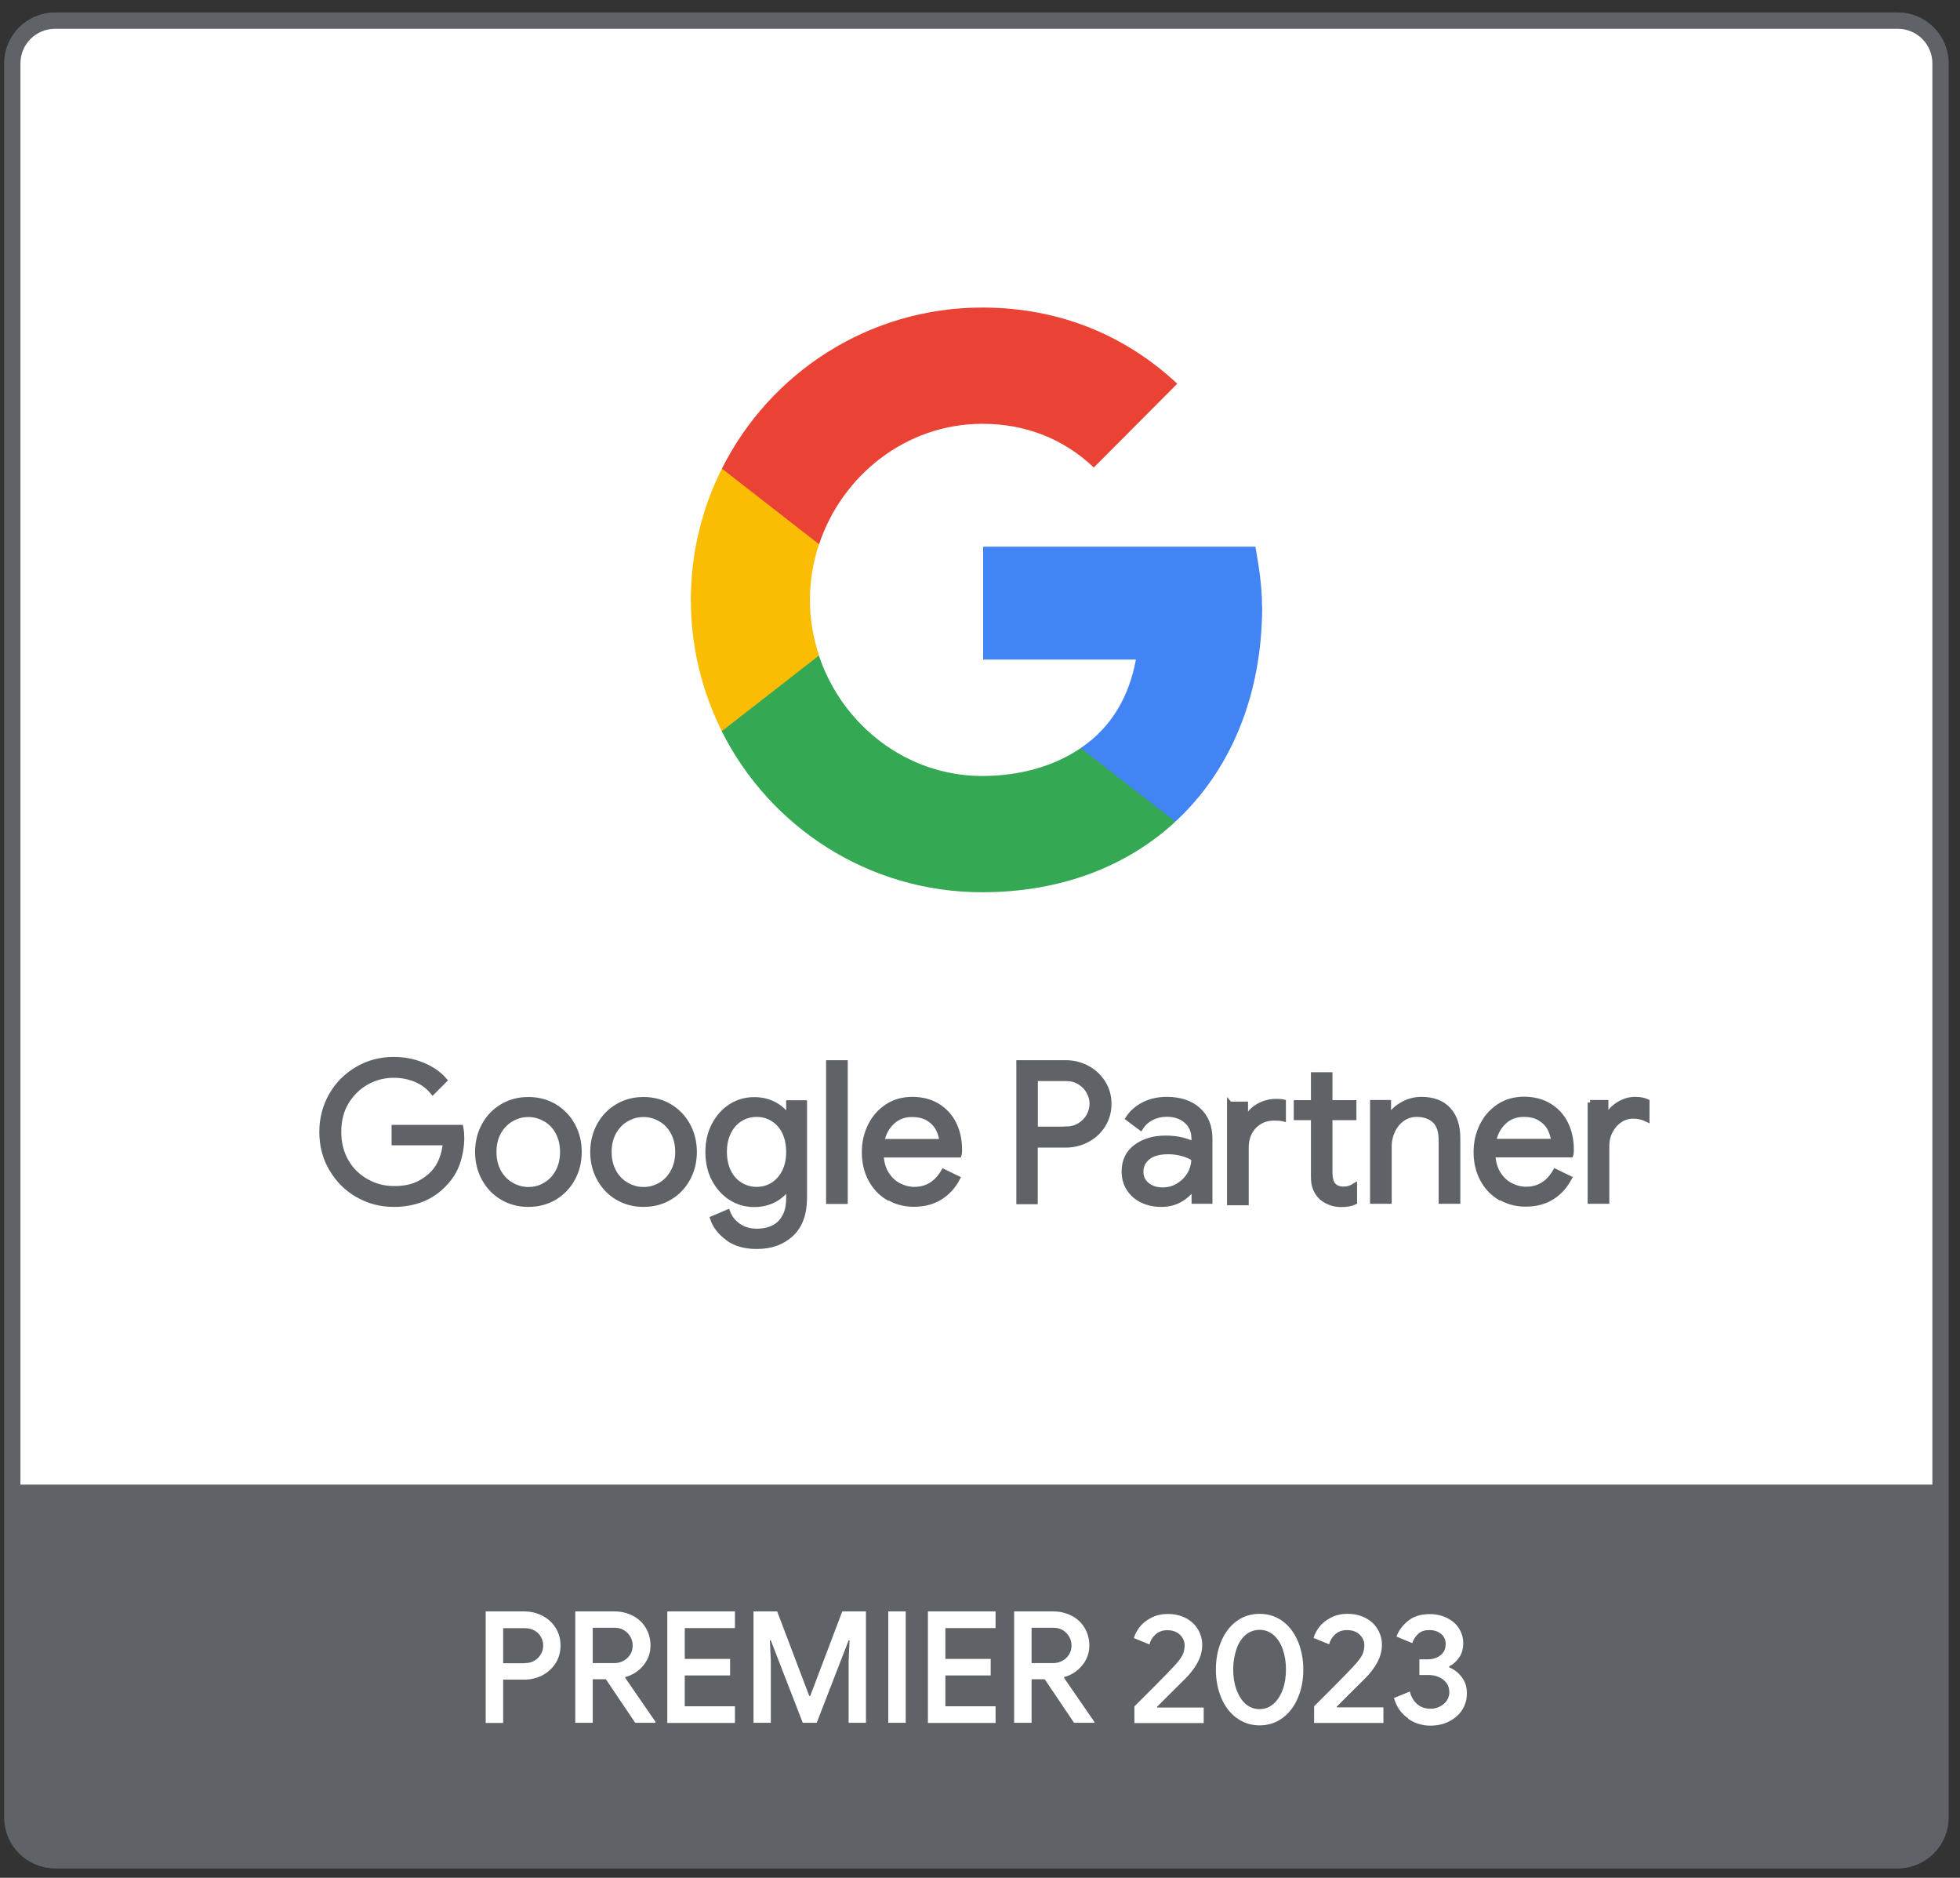 <svg xmlns="http://www.w3.org/2000/svg" width="95" height="91" viewBox="0 0 95 91" fill="none"><rect x="0" y="0" width="95" height="91" fill="#333333" stroke="none"/><path d="M91.959 90.147H2.721C1.58 90.147 0.648 89.222 0.648 88.074V3.073C0.648 1.931 1.573 1 2.721 1H91.959C93.1 1 94.032 1.925 94.032 3.073V88.074C94.032 89.215 93.107 90.147 91.959 90.147Z" fill="white"></path><path d="M91.959 90.147H2.721C1.58 90.147 0.648 89.222 0.648 88.074V3.073C0.648 1.931 1.573 1 2.721 1H91.959C93.1 1 94.032 1.925 94.032 3.073V88.074C94.032 89.215 93.107 90.147 91.959 90.147Z" stroke="#5F6368" stroke-width="0.79"></path><path d="M91.984 90.147H2.667C1.526 90.147 0.595 89.222 0.595 88.074V3.073C0.595 1.931 1.52 1 2.667 1H91.984C93.125 1 94.057 1.925 94.057 3.073V88.074C94.057 89.215 93.132 90.147 91.984 90.147Z" fill="white"></path><path d="M0.595 71.946V86.939C0.595 89.209 1.415 90.146 3.802 90.146H90.849C93.374 90.146 94.594 90.146 94.057 86.939V71.946H0.595Z" fill="#5F6368"></path><path d="M23.542 78.091H25.411C25.726 78.091 26.021 78.163 26.29 78.301C26.559 78.438 26.775 78.635 26.933 78.891C27.09 79.14 27.169 79.429 27.169 79.744C27.169 80.058 27.09 80.347 26.933 80.596C26.775 80.846 26.559 81.042 26.29 81.187C26.021 81.324 25.726 81.397 25.411 81.397H24.388V83.495H23.542V78.097L23.542 78.091ZM25.431 80.596C25.615 80.596 25.779 80.557 25.916 80.472C26.054 80.386 26.152 80.281 26.224 80.15C26.297 80.019 26.329 79.881 26.329 79.744C26.329 79.606 26.297 79.468 26.224 79.337C26.152 79.206 26.054 79.101 25.916 79.022C25.779 78.944 25.621 78.904 25.431 78.904H24.388V80.603H25.431V80.596ZM27.884 78.091H29.786C30.107 78.091 30.402 78.163 30.671 78.301C30.94 78.438 31.15 78.635 31.301 78.891C31.452 79.14 31.53 79.429 31.53 79.744C31.53 80.104 31.413 80.426 31.183 80.708C30.947 80.99 30.658 81.18 30.304 81.272V81.311L31.773 83.443V83.489H30.789L29.366 81.377H28.73V83.489H27.884V78.091ZM29.76 80.596C30.009 80.596 30.225 80.518 30.402 80.354C30.579 80.19 30.665 79.986 30.665 79.737C30.665 79.599 30.632 79.462 30.56 79.33C30.488 79.199 30.389 79.094 30.258 79.009C30.127 78.924 29.97 78.884 29.793 78.884H28.73V80.596H29.766L29.76 80.596ZM32.344 78.091H35.623V78.898H33.19V80.393H35.387V81.193H33.19V82.689H35.623V83.495H32.344V78.097V78.091ZM36.522 78.091H37.669L39.224 82.19H39.27L40.824 78.091H41.972V83.489H41.133V80.465L41.178 79.494H41.133L39.585 83.489H38.909L37.361 79.494H37.315L37.361 80.465V83.489H36.522V78.091ZM43.054 78.091H43.9V83.489H43.054V78.091ZM44.976 78.091H48.255V78.898H45.822V80.393H48.019V81.193H45.822V82.689H48.255V83.495H44.976V78.097V78.091ZM49.154 78.091H51.056C51.377 78.091 51.672 78.163 51.941 78.301C52.21 78.438 52.42 78.635 52.571 78.891C52.722 79.14 52.8 79.429 52.8 79.744C52.8 80.104 52.682 80.426 52.453 80.708C52.217 80.99 51.928 81.18 51.574 81.272V81.311L53.043 83.443V83.489H52.059L50.636 81.377H50V83.489H49.154V78.091ZM51.03 80.596C51.279 80.596 51.495 80.518 51.672 80.354C51.849 80.19 51.935 79.986 51.935 79.737C51.935 79.599 51.902 79.462 51.83 79.33C51.758 79.199 51.659 79.094 51.528 79.009C51.397 78.924 51.239 78.884 51.062 78.884H50V80.596H51.036L51.03 80.596ZM54.971 82.708C55.135 82.544 55.45 82.229 55.922 81.757C56.395 81.285 56.709 80.957 56.867 80.787C57.077 80.564 57.221 80.38 57.3 80.236C57.379 80.091 57.418 79.927 57.418 79.731C57.418 79.534 57.339 79.363 57.188 79.219C57.037 79.075 56.834 79.002 56.578 79.002C56.342 79.002 56.152 79.075 56.001 79.212C55.85 79.35 55.758 79.507 55.713 79.691L54.958 79.383C55.011 79.199 55.103 79.022 55.24 78.845C55.378 78.668 55.562 78.524 55.798 78.399C56.027 78.281 56.296 78.216 56.598 78.216C56.926 78.216 57.215 78.281 57.47 78.412C57.726 78.543 57.923 78.727 58.061 78.957C58.198 79.186 58.27 79.435 58.27 79.717C58.27 80.013 58.192 80.301 58.041 80.577C57.89 80.852 57.693 81.108 57.457 81.344C57.359 81.442 57.103 81.692 56.696 82.098L56.08 82.715L56.093 82.748H58.343V83.502H54.984V82.715L54.971 82.708ZM59.936 83.253C59.615 83.016 59.366 82.689 59.195 82.282C59.025 81.875 58.933 81.416 58.933 80.911C58.933 80.406 59.018 79.947 59.195 79.534C59.366 79.127 59.615 78.799 59.936 78.563C60.258 78.327 60.632 78.209 61.051 78.209C61.471 78.209 61.845 78.327 62.166 78.563C62.488 78.799 62.73 79.121 62.907 79.534C63.078 79.94 63.17 80.406 63.17 80.911C63.17 81.416 63.085 81.869 62.907 82.282C62.73 82.695 62.488 83.016 62.166 83.253C61.845 83.489 61.478 83.613 61.058 83.613C60.638 83.613 60.264 83.495 59.943 83.253H59.936ZM61.727 82.57C61.917 82.4 62.068 82.17 62.173 81.882C62.278 81.593 62.33 81.265 62.33 80.904C62.33 80.544 62.278 80.216 62.173 79.921C62.068 79.632 61.924 79.403 61.727 79.232C61.53 79.068 61.307 78.983 61.051 78.983C60.796 78.983 60.566 79.068 60.369 79.232C60.179 79.396 60.028 79.626 59.93 79.921C59.831 80.216 59.772 80.537 59.772 80.904C59.772 81.272 59.825 81.593 59.93 81.882C60.035 82.17 60.179 82.4 60.369 82.57C60.559 82.741 60.789 82.826 61.051 82.826C61.314 82.826 61.53 82.741 61.727 82.57ZM63.681 82.702C63.845 82.538 64.16 82.223 64.632 81.751C65.105 81.278 65.419 80.95 65.577 80.78C65.787 80.557 65.931 80.373 66.01 80.229C66.088 80.085 66.128 79.921 66.128 79.724C66.128 79.527 66.049 79.357 65.898 79.212C65.747 79.068 65.544 78.996 65.288 78.996C65.052 78.996 64.862 79.068 64.711 79.206C64.56 79.344 64.469 79.501 64.423 79.685L63.668 79.376C63.721 79.193 63.813 79.016 63.95 78.838C64.088 78.661 64.272 78.517 64.508 78.392C64.737 78.275 65.006 78.209 65.308 78.209C65.636 78.209 65.924 78.275 66.18 78.406C66.436 78.537 66.633 78.721 66.771 78.95C66.908 79.18 66.981 79.429 66.981 79.711C66.981 80.006 66.902 80.295 66.751 80.57C66.6 80.846 66.403 81.101 66.167 81.337C66.069 81.436 65.813 81.685 65.406 82.092L64.79 82.708L64.803 82.741H67.053V83.495H63.694V82.708L63.681 82.702ZM68.253 83.272C67.918 83.049 67.689 82.721 67.564 82.288L68.332 81.974C68.404 82.243 68.522 82.446 68.699 82.59C68.869 82.734 69.079 82.807 69.329 82.807C69.578 82.807 69.794 82.728 69.978 82.577C70.161 82.426 70.247 82.229 70.247 81.993C70.247 81.757 70.148 81.554 69.958 81.403C69.768 81.252 69.525 81.173 69.243 81.173H68.797V80.413H69.197C69.447 80.413 69.65 80.347 69.82 80.216C69.991 80.085 70.07 79.901 70.07 79.671C70.07 79.468 69.998 79.298 69.847 79.18C69.696 79.055 69.506 78.996 69.276 78.996C69.046 78.996 68.869 79.055 68.738 79.18C68.607 79.298 68.509 79.448 68.45 79.626L67.689 79.311C67.787 79.022 67.977 78.773 68.246 78.55C68.515 78.334 68.863 78.222 69.289 78.222C69.604 78.222 69.879 78.281 70.129 78.406C70.378 78.524 70.575 78.694 70.712 78.911C70.85 79.127 70.922 79.363 70.922 79.632C70.922 79.901 70.857 80.131 70.725 80.321C70.594 80.511 70.437 80.655 70.24 80.754V80.8C70.489 80.904 70.699 81.069 70.857 81.285C71.021 81.501 71.099 81.757 71.099 82.059C71.099 82.361 71.021 82.629 70.87 82.866C70.719 83.102 70.502 83.285 70.234 83.423C69.965 83.561 69.663 83.626 69.322 83.626C68.935 83.626 68.574 83.515 68.246 83.292L68.253 83.272Z" fill="white"></path><path d="M91.984 90.147H2.667C1.526 90.147 0.595 89.222 0.595 88.074V3.073C0.595 1.931 1.52 1 2.667 1H91.984C93.125 1 94.057 1.925 94.057 3.073V88.074C94.057 89.215 93.132 90.147 91.984 90.147Z" stroke="#5F6368" stroke-width="0.79"></path><path d="M17.334 57.904C16.803 57.596 16.383 57.176 16.068 56.638C15.753 56.1 15.602 55.504 15.602 54.854C15.602 54.205 15.76 53.608 16.068 53.07C16.377 52.532 16.803 52.113 17.334 51.804C17.865 51.496 18.449 51.345 19.079 51.345C19.571 51.345 20.036 51.431 20.469 51.608C20.902 51.785 21.263 52.027 21.545 52.349L20.974 52.919C20.764 52.657 20.489 52.454 20.161 52.316C19.826 52.178 19.472 52.106 19.092 52.106C18.62 52.106 18.174 52.218 17.767 52.447C17.36 52.677 17.032 52.998 16.783 53.411C16.534 53.824 16.416 54.31 16.416 54.854C16.416 55.398 16.54 55.877 16.783 56.297C17.026 56.717 17.36 57.032 17.773 57.261C18.187 57.491 18.626 57.602 19.098 57.602C19.571 57.602 19.925 57.53 20.226 57.392C20.528 57.255 20.791 57.065 21.007 56.835C21.171 56.658 21.302 56.448 21.401 56.199C21.499 55.95 21.564 55.681 21.591 55.379H19.105V54.638H22.332C22.365 54.815 22.378 54.972 22.378 55.123C22.378 55.536 22.312 55.936 22.181 56.33C22.05 56.723 21.84 57.065 21.551 57.36C20.935 58.029 20.108 58.363 19.085 58.363C18.456 58.363 17.872 58.212 17.341 57.904L17.334 57.904ZM24.345 58.029C23.971 57.806 23.676 57.497 23.466 57.11C23.257 56.723 23.152 56.297 23.152 55.825C23.152 55.353 23.257 54.926 23.466 54.539C23.676 54.152 23.971 53.844 24.345 53.621C24.719 53.398 25.145 53.287 25.611 53.287C26.077 53.287 26.503 53.398 26.877 53.621C27.251 53.844 27.546 54.152 27.756 54.539C27.966 54.926 28.071 55.353 28.071 55.825C28.071 56.297 27.966 56.723 27.756 57.11C27.546 57.497 27.251 57.806 26.877 58.029C26.503 58.252 26.077 58.363 25.611 58.363C25.145 58.363 24.719 58.252 24.345 58.029ZM26.431 57.425C26.687 57.281 26.89 57.065 27.041 56.789C27.192 56.514 27.27 56.192 27.27 55.825C27.27 55.458 27.192 55.136 27.041 54.861C26.89 54.585 26.687 54.375 26.431 54.231C26.175 54.087 25.906 54.008 25.611 54.008C25.316 54.008 25.041 54.08 24.785 54.231C24.529 54.375 24.326 54.592 24.168 54.861C24.017 55.136 23.939 55.458 23.939 55.825C23.939 56.192 24.017 56.514 24.168 56.789C24.319 57.065 24.529 57.274 24.785 57.425C25.041 57.569 25.316 57.648 25.611 57.648C25.906 57.648 26.182 57.576 26.431 57.425ZM29.927 58.029C29.553 57.806 29.258 57.497 29.048 57.11C28.838 56.723 28.733 56.297 28.733 55.825C28.733 55.353 28.838 54.926 29.048 54.539C29.258 54.152 29.553 53.844 29.927 53.621C30.301 53.398 30.727 53.287 31.193 53.287C31.658 53.287 32.085 53.398 32.459 53.621C32.832 53.844 33.127 54.152 33.337 54.539C33.547 54.926 33.652 55.353 33.652 55.825C33.652 56.297 33.547 56.723 33.337 57.11C33.127 57.497 32.832 57.806 32.459 58.029C32.085 58.252 31.658 58.363 31.193 58.363C30.727 58.363 30.301 58.252 29.927 58.029ZM32.013 57.425C32.268 57.281 32.472 57.065 32.622 56.789C32.773 56.514 32.852 56.192 32.852 55.825C32.852 55.458 32.773 55.136 32.622 54.861C32.472 54.585 32.268 54.375 32.013 54.231C31.757 54.087 31.488 54.008 31.193 54.008C30.898 54.008 30.622 54.08 30.366 54.231C30.11 54.375 29.907 54.592 29.75 54.861C29.599 55.136 29.52 55.458 29.52 55.825C29.52 56.192 29.599 56.514 29.75 56.789C29.901 57.065 30.11 57.274 30.366 57.425C30.622 57.569 30.898 57.648 31.193 57.648C31.488 57.648 31.763 57.576 32.013 57.425ZM35.279 59.996C34.911 59.734 34.669 59.419 34.544 59.052L35.266 58.743C35.37 59.019 35.548 59.242 35.797 59.413C36.046 59.583 36.335 59.668 36.676 59.668C37.168 59.668 37.555 59.531 37.824 59.255C38.092 58.98 38.23 58.586 38.23 58.075V57.543H38.191C38.033 57.786 37.817 57.983 37.528 58.14C37.246 58.291 36.918 58.37 36.558 58.37C36.145 58.37 35.771 58.265 35.43 58.048C35.089 57.832 34.82 57.53 34.616 57.15C34.413 56.763 34.315 56.323 34.315 55.831C34.315 55.34 34.413 54.907 34.616 54.52C34.82 54.133 35.089 53.831 35.43 53.614C35.771 53.398 36.145 53.293 36.558 53.293C36.918 53.293 37.246 53.372 37.528 53.523C37.81 53.674 38.033 53.877 38.191 54.126H38.23V53.444H38.991V58.042C38.991 58.809 38.781 59.399 38.355 59.8C37.928 60.2 37.371 60.403 36.676 60.403C36.112 60.403 35.646 60.272 35.285 60.009L35.279 59.996ZM37.456 57.425C37.692 57.281 37.876 57.071 38.02 56.796C38.158 56.52 38.23 56.199 38.23 55.825C38.23 55.451 38.158 55.117 38.02 54.841C37.883 54.566 37.692 54.362 37.456 54.218C37.22 54.074 36.958 54.002 36.676 54.002C36.394 54.002 36.125 54.074 35.889 54.218C35.653 54.362 35.462 54.572 35.318 54.848C35.18 55.123 35.108 55.444 35.108 55.818C35.108 56.192 35.18 56.52 35.318 56.796C35.456 57.071 35.646 57.281 35.889 57.425C36.131 57.569 36.387 57.642 36.676 57.642C36.964 57.642 37.227 57.569 37.456 57.425ZM40.165 51.503H40.965V58.219H40.165V51.503ZM43.044 58.042C42.684 57.825 42.401 57.524 42.198 57.137C41.995 56.75 41.897 56.317 41.897 55.838C41.897 55.359 41.995 54.953 42.185 54.559C42.375 54.172 42.644 53.864 42.998 53.628C43.346 53.398 43.753 53.28 44.218 53.28C44.684 53.28 45.091 53.385 45.438 53.595C45.779 53.805 46.048 54.093 46.232 54.461C46.415 54.828 46.507 55.254 46.507 55.727C46.507 55.818 46.501 55.904 46.481 55.969H42.703C42.723 56.33 42.808 56.638 42.965 56.887C43.123 57.137 43.32 57.327 43.562 57.451C43.805 57.576 44.054 57.642 44.317 57.642C44.927 57.642 45.399 57.353 45.733 56.776L46.409 57.104C46.206 57.491 45.923 57.799 45.569 58.022C45.215 58.245 44.789 58.357 44.29 58.357C43.831 58.357 43.425 58.245 43.064 58.029L43.044 58.042ZM45.655 55.32C45.642 55.123 45.583 54.92 45.484 54.716C45.386 54.52 45.228 54.349 45.012 54.211C44.795 54.074 44.526 54.008 44.199 54.008C43.825 54.008 43.503 54.126 43.248 54.369C42.985 54.611 42.815 54.926 42.736 55.32L45.655 55.32ZM49.386 51.503H51.649C52.023 51.503 52.371 51.588 52.692 51.758C53.014 51.929 53.263 52.165 53.459 52.467C53.65 52.769 53.748 53.109 53.748 53.496C53.748 53.883 53.65 54.218 53.459 54.526C53.269 54.828 53.014 55.064 52.692 55.235C52.371 55.405 52.023 55.49 51.649 55.49H50.174V58.232H49.386V51.516V51.503ZM51.669 54.716C51.918 54.716 52.141 54.657 52.331 54.539C52.522 54.421 52.672 54.27 52.777 54.08C52.882 53.89 52.935 53.693 52.935 53.49C52.935 53.287 52.882 53.09 52.777 52.9C52.672 52.709 52.522 52.559 52.331 52.441C52.141 52.322 51.918 52.264 51.669 52.264H50.18V54.723H51.669V54.716ZM55.348 58.16C55.073 58.022 54.863 57.832 54.712 57.589C54.561 57.346 54.489 57.078 54.489 56.769C54.489 56.264 54.679 55.864 55.06 55.582C55.44 55.3 55.926 55.156 56.503 55.156C56.791 55.156 57.06 55.189 57.303 55.248C57.552 55.313 57.742 55.385 57.873 55.464V55.175C57.873 54.821 57.749 54.533 57.5 54.316C57.251 54.1 56.936 53.995 56.555 53.995C56.286 53.995 56.037 54.054 55.814 54.166C55.591 54.284 55.414 54.441 55.283 54.651L54.679 54.198C54.87 53.91 55.125 53.687 55.453 53.523C55.781 53.359 56.149 53.28 56.549 53.28C57.198 53.28 57.71 53.451 58.083 53.792C58.457 54.133 58.641 54.598 58.641 55.182V58.212H57.88V57.53H57.841C57.703 57.76 57.5 57.956 57.224 58.12C56.949 58.284 56.641 58.363 56.293 58.363C55.945 58.363 55.63 58.297 55.355 58.16L55.348 58.16ZM57.113 57.458C57.342 57.32 57.526 57.137 57.664 56.907C57.801 56.678 57.867 56.422 57.867 56.146C57.716 56.048 57.532 55.963 57.316 55.904C57.1 55.844 56.864 55.812 56.621 55.812C56.181 55.812 55.853 55.904 55.63 56.087C55.407 56.271 55.296 56.5 55.296 56.789C55.296 57.051 55.394 57.261 55.598 57.425C55.801 57.589 56.05 57.668 56.358 57.668C56.627 57.668 56.877 57.602 57.106 57.465L57.113 57.458ZM59.605 53.51H60.366V54.27H60.405C60.517 53.988 60.707 53.772 60.976 53.615C61.245 53.457 61.54 53.378 61.855 53.378C61.992 53.378 62.111 53.385 62.202 53.405V54.218C62.097 54.192 61.953 54.179 61.769 54.179C61.363 54.179 61.035 54.316 60.779 54.579C60.523 54.848 60.399 55.195 60.399 55.628V58.284H59.599V53.503L59.605 53.51ZM64.459 58.271C64.294 58.206 64.157 58.12 64.039 58.016C63.914 57.897 63.822 57.753 63.757 57.596C63.691 57.438 63.665 57.242 63.665 57.012V54.159H62.832V53.438H63.665V52.086H64.459V53.438H65.619V54.159H64.459V56.822C64.459 57.091 64.511 57.288 64.609 57.419C64.727 57.556 64.898 57.629 65.127 57.629C65.311 57.629 65.482 57.576 65.652 57.471V58.252C65.56 58.297 65.462 58.324 65.364 58.343C65.265 58.363 65.141 58.37 64.996 58.37C64.8 58.37 64.623 58.337 64.459 58.271ZM66.538 53.431H67.298V54.133H67.338C67.469 53.897 67.679 53.693 67.967 53.529C68.256 53.365 68.564 53.28 68.886 53.28C69.463 53.28 69.902 53.444 70.204 53.779C70.506 54.113 70.656 54.566 70.656 55.143V58.212H69.856V55.267C69.856 54.821 69.751 54.5 69.535 54.303C69.325 54.106 69.03 54.002 68.663 54.002C68.407 54.002 68.177 54.074 67.974 54.218C67.771 54.362 67.613 54.553 67.502 54.789C67.39 55.025 67.331 55.267 67.331 55.523V58.212H66.531V53.431L66.538 53.431ZM72.696 58.035C72.335 57.819 72.053 57.517 71.85 57.13C71.647 56.743 71.549 56.31 71.549 55.831C71.549 55.353 71.647 54.946 71.837 54.553C72.027 54.166 72.296 53.857 72.65 53.621C73.004 53.385 73.405 53.273 73.87 53.273C74.336 53.273 74.743 53.378 75.09 53.588C75.438 53.798 75.7 54.087 75.884 54.454C76.067 54.821 76.159 55.248 76.159 55.72C76.159 55.812 76.153 55.897 76.133 55.963H72.355C72.375 56.323 72.46 56.632 72.618 56.881C72.775 57.13 72.972 57.32 73.214 57.445C73.457 57.569 73.706 57.635 73.969 57.635C74.579 57.635 75.051 57.346 75.385 56.769L76.061 57.097C75.851 57.484 75.576 57.792 75.221 58.016C74.867 58.239 74.441 58.35 73.942 58.35C73.483 58.35 73.077 58.239 72.716 58.022L72.696 58.035ZM75.307 55.313C75.293 55.117 75.234 54.913 75.136 54.71C75.038 54.513 74.88 54.343 74.664 54.205C74.447 54.067 74.178 54.002 73.851 54.002C73.477 54.002 73.155 54.12 72.9 54.362C72.637 54.605 72.467 54.92 72.388 55.313L75.307 55.313ZM77.071 53.431H77.832V54.198H77.871C77.963 53.936 78.147 53.719 78.415 53.542C78.684 53.365 78.966 53.28 79.262 53.28C79.478 53.28 79.668 53.313 79.826 53.385V54.238C79.622 54.139 79.399 54.087 79.15 54.087C78.921 54.087 78.704 54.152 78.514 54.284C78.317 54.415 78.166 54.592 78.048 54.815C77.93 55.038 77.878 55.274 77.878 55.536V58.212H77.078V53.431H77.071Z" fill="#5F6368" stroke="#5F6368" stroke-width="0.25"></path><path d="M61.17 29.393C61.17 28.389 61.013 27.425 60.849 26.494H47.652V31.964H55.057C54.729 33.734 53.89 35.236 52.388 36.246V39.815H56.972C59.642 37.348 61.176 33.702 61.176 29.393H61.17Z" fill="#4284F4"></path><path d="M47.607 43.239C51.418 43.239 54.625 41.986 56.966 39.822L52.382 36.254C51.123 37.106 49.502 37.605 47.6 37.605C43.928 37.605 40.806 35.119 39.691 31.768H34.981V35.434C37.303 40.064 42.078 43.239 47.6 43.239H47.607Z" fill="#34A853"></path><path d="M39.697 31.767C39.414 30.915 39.257 30.009 39.257 29.072C39.257 28.134 39.414 27.229 39.697 26.376V22.709H34.987C34.03 24.625 33.485 26.782 33.485 29.072C33.485 31.36 34.03 33.518 34.987 35.434L39.697 31.767Z" fill="#FBBC04"></path><path d="M47.61 20.538C49.683 20.538 51.545 21.253 53.015 22.656L57.061 18.596C54.615 16.307 51.421 14.904 47.61 14.904C42.094 14.904 37.313 18.078 34.991 22.709L39.7 26.375C40.815 23.024 43.931 20.538 47.61 20.538Z" fill="#EA4335"></path></svg>